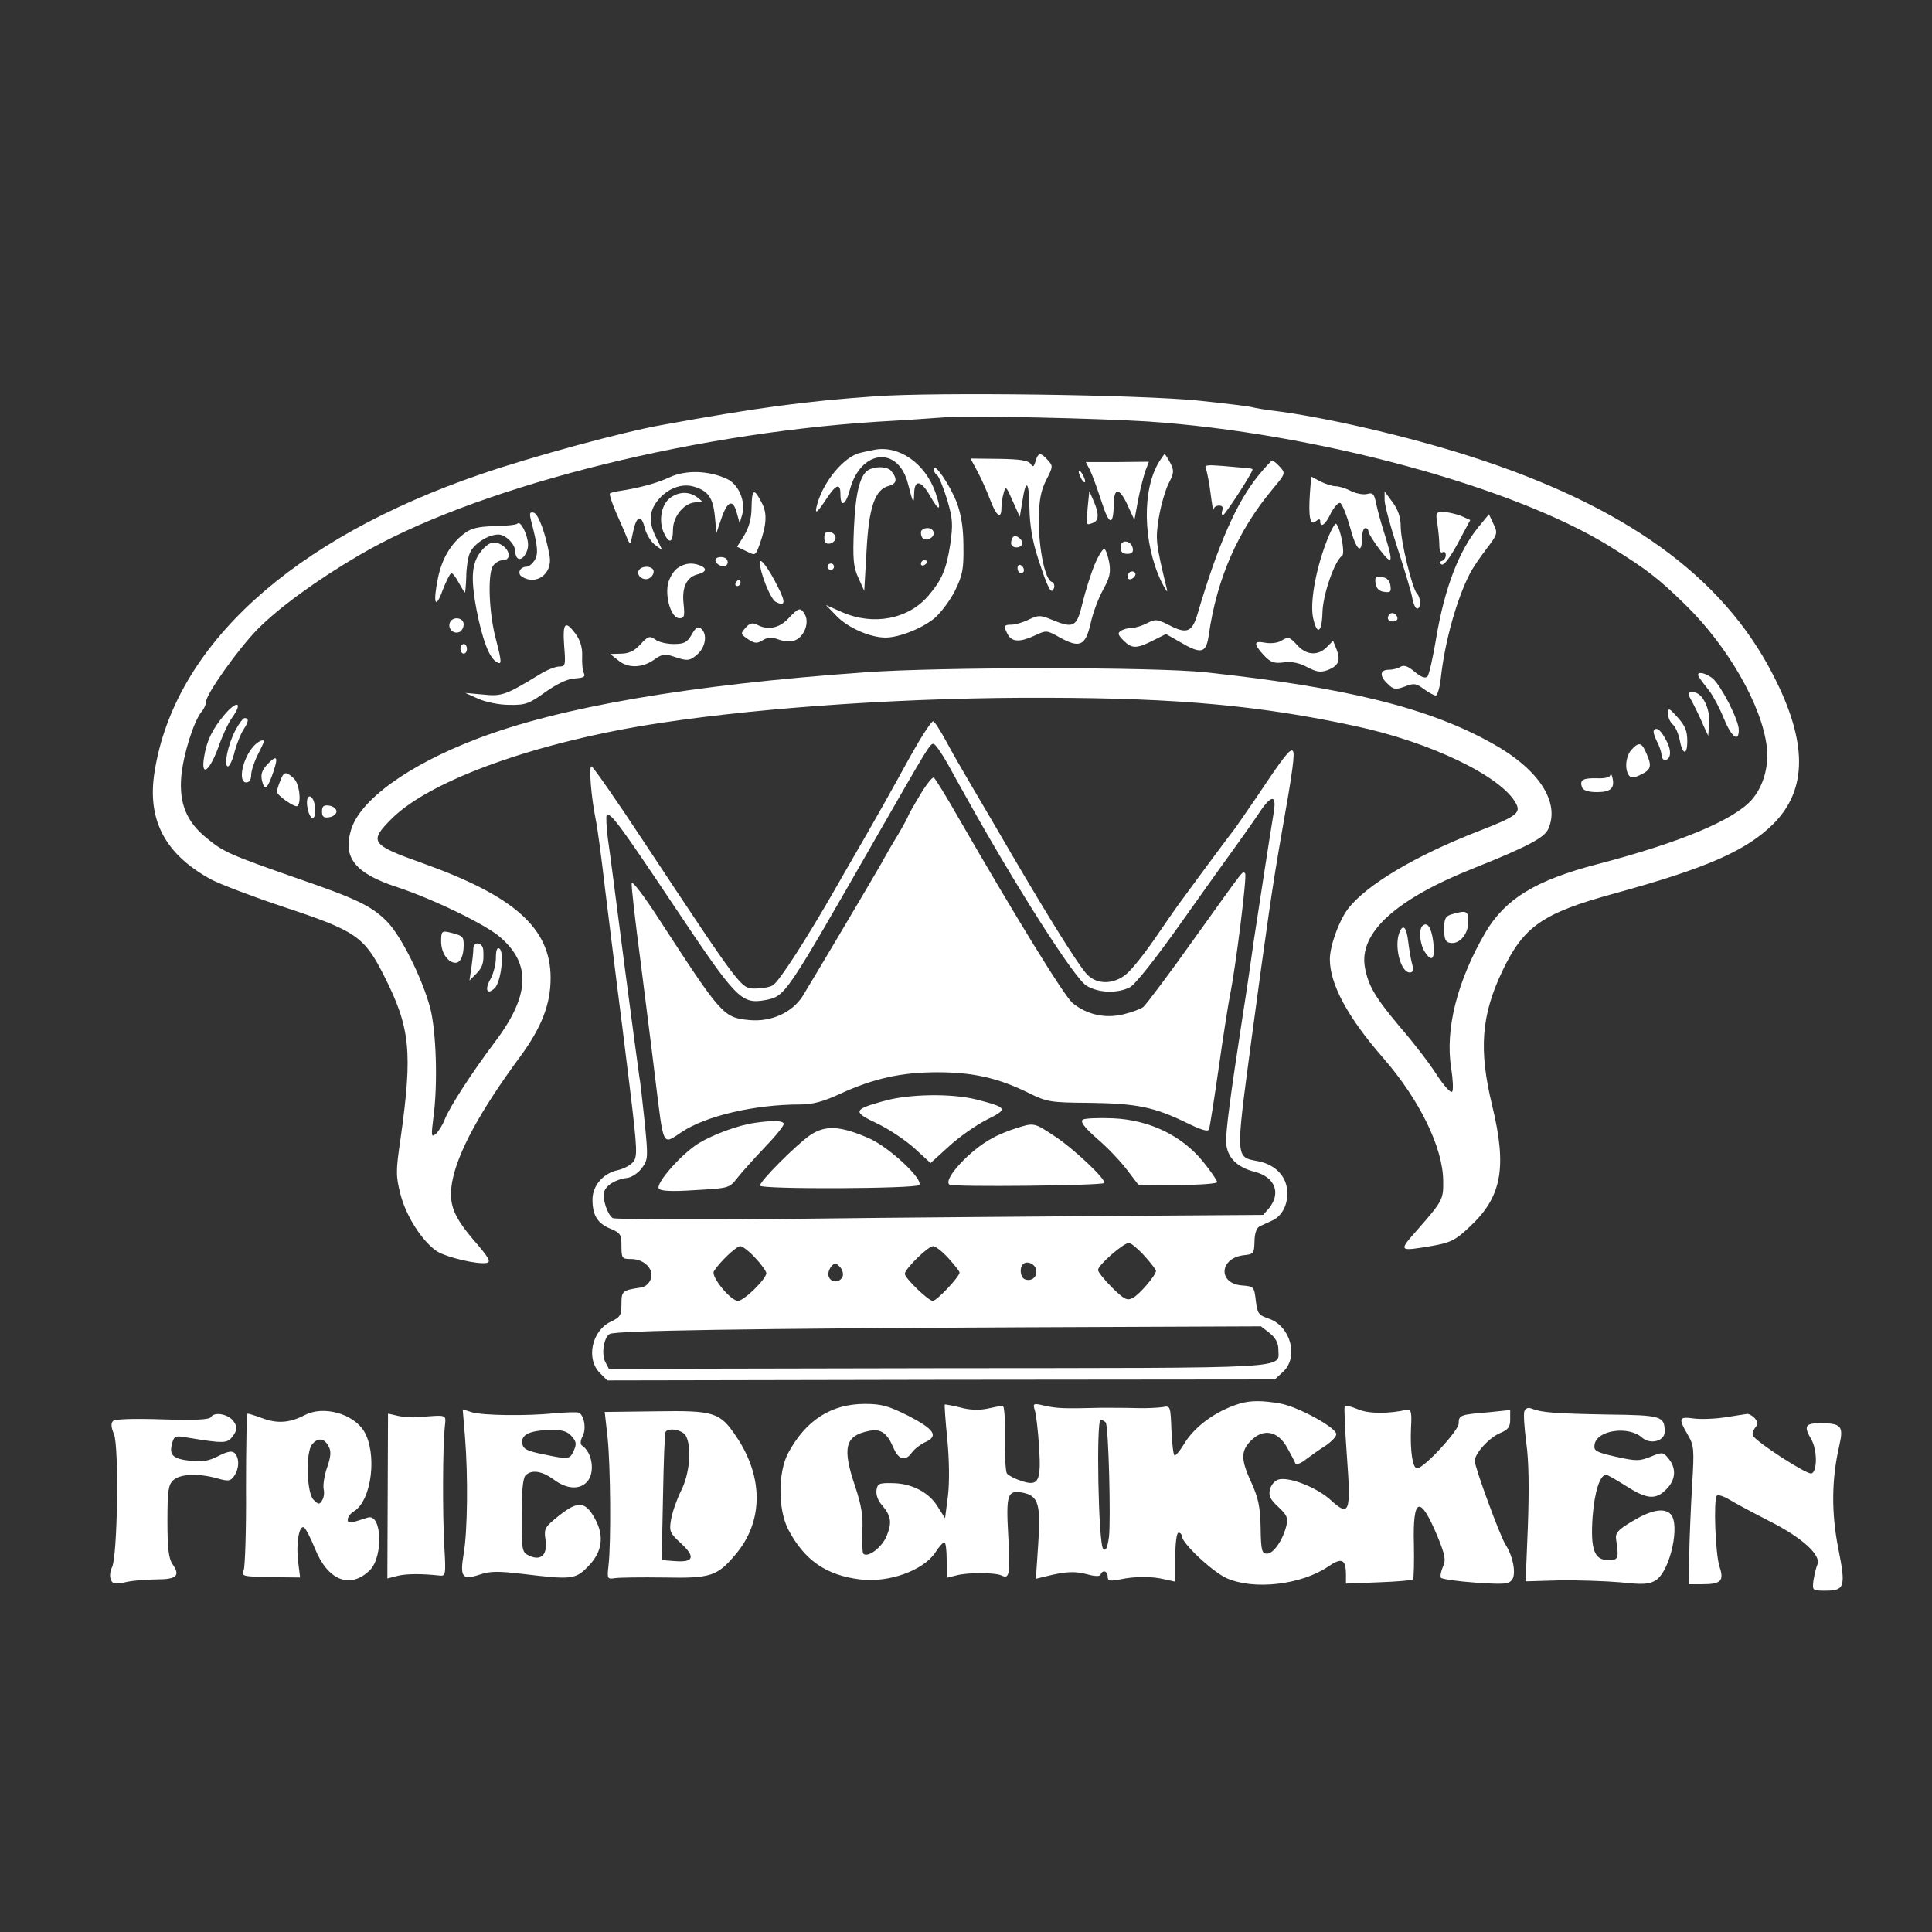 <?xml version="1.0" standalone="no"?>
<!DOCTYPE svg PUBLIC "-//W3C//DTD SVG 20010904//EN" "http://www.w3.org/TR/2001/REC-SVG-20010904/DTD/svg10.dtd">
<svg version="1.0" xmlns="http://www.w3.org/2000/svg"
        width="600pt" height="600pt" viewBox="0 0 600 600"
        preserveAspectRatio="xMidYMid meet">

        <rect x="0" y="0" width="600" height="600" fill="#333333" stroke="none"/>

        <g transform="translate(0,600) scale(0.1,-0.1)"
                fill="#fff" stroke="none">
                <path
                        d="M2715 4769 c-212 -15 -358 -34 -660 -89 -119 -21 -403 -98 -560 -152
-588 -201 -953 -533 -1015 -925 -24 -150 33 -257 177 -335 27 -14 126 -52 222
-84 227 -75 252 -92 314 -215 81 -160 89 -235 51 -505 -15 -101 -15 -116 0
-174 17 -67 68 -146 113 -176 30 -19 128 -42 155 -36 14 3 5 18 -42 72 -63 74
-77 112 -66 178 16 91 87 222 211 390 67 91 95 163 95 245 0 154 -112 254
-397 356 -163 58 -168 67 -96 139 122 121 456 240 835 297 331 50 788 80 1203
78 402 -1 657 -24 950 -87 237 -50 461 -158 504 -243 14 -28 -1 -39 -114 -83
-197 -76 -352 -168 -409 -243 -28 -37 -56 -115 -56 -156 0 -77 55 -180 166
-307 113 -130 185 -278 186 -381 1 -58 -2 -63 -80 -152 -60 -68 -60 -68 47
-50 56 10 72 18 114 58 101 93 118 184 71 378 -42 173 -34 280 32 418 66 138
124 179 347 240 288 79 410 133 494 216 107 107 107 255 -1 464 -157 306 -460
524 -941 678 -196 63 -456 123 -615 142 -25 3 -52 8 -60 10 -8 3 -85 12 -170
21 -179 18 -813 27 -1005 13z m850 -78 c517 -35 1132 -201 1433 -387 117 -73
150 -98 236 -182 132 -129 238 -313 253 -442 7 -60 -11 -123 -47 -164 -56 -63
-223 -133 -480 -200 -191 -50 -285 -107 -347 -212 -87 -149 -126 -301 -106
-422 5 -34 7 -66 3 -72 -4 -6 -25 17 -48 52 -22 35 -73 101 -112 146 -79 94
-100 129 -111 187 -20 108 96 213 341 310 160 64 216 93 228 120 38 83 -29
186 -173 266 -198 111 -454 174 -890 221 -155 17 -829 17 -1060 0 -546 -39
-948 -108 -1205 -207 -212 -81 -363 -190 -390 -283 -26 -85 13 -134 140 -176
113 -37 281 -118 325 -158 96 -84 90 -182 -21 -328 -67 -89 -138 -198 -153
-237 -7 -18 -20 -38 -28 -45 -14 -11 -14 -5 -7 52 14 102 9 267 -10 340 -25
93 -91 225 -135 269 -48 48 -94 70 -283 135 -203 71 -224 80 -276 123 -63 51
-86 108 -79 192 6 67 39 173 64 202 7 8 13 22 13 30 0 23 100 164 160 225 64
65 181 151 314 229 350 206 1009 376 1606 415 91 5 188 12 215 14 74 6 470 -3
630 -13z" />
                <path
                        d="M2715 4603 c-11 -2 -30 -6 -42 -9 -49 -10 -113 -85 -134 -156 -11
-38 -4 -35 27 12 30 46 44 51 44 16 0 -43 16 -36 29 12 33 126 151 139 181 19
16 -62 18 -65 19 -29 1 44 22 41 50 -9 29 -51 36 -46 16 12 -32 90 -113 147
-190 132z" />
                <path
                        d="M3216 4568 c-5 -18 -8 -20 -15 -9 -7 11 -33 15 -98 16 l-89 1 22 -41
c12 -22 29 -61 39 -87 19 -51 35 -63 35 -25 0 12 3 33 7 46 6 23 8 21 28 -25
l22 -49 8 48 c11 73 21 64 22 -21 1 -53 9 -102 27 -157 31 -95 41 -113 49 -92
3 9 0 18 -7 20 -21 8 -40 103 -40 192 1 62 6 90 23 124 21 41 22 44 5 62 -22
25 -30 24 -38 -3z" />
                <path
                        d="M3601 4568 c-55 -87 -52 -252 5 -373 14 -27 21 -39 18 -25 -35 144
-36 155 -25 223 6 37 20 85 30 105 17 33 18 40 5 65 -8 15 -16 27 -17 27 -1 0
-8 -10 -16 -22z" />
                <path
                        d="M3385 4540 c7 -14 23 -58 36 -98 24 -75 37 -77 38 -5 1 50 18 48 42
-4 l22 -48 12 65 c7 36 18 76 23 90 l10 26 -98 -1 -98 0 13 -25z" />
                <path
                        d="M3907 4522 c-67 -83 -124 -212 -189 -432 -16 -53 -33 -60 -88 -31
-36 18 -42 19 -67 6 -15 -8 -37 -15 -48 -15 -11 0 -26 -4 -34 -9 -11 -7 -9
-13 8 -30 26 -26 41 -26 92 0 l40 20 44 -25 c66 -39 81 -35 89 22 25 175 90
324 199 454 39 47 40 48 22 68 -10 11 -21 20 -24 20 -3 -1 -23 -22 -44 -48z" />
                <path
                        d="M3746 4542 c3 -10 10 -44 14 -77 4 -33 8 -54 9 -47 0 6 8 12 17 12
10 0 14 -6 10 -15 -3 -8 -2 -15 2 -15 6 0 92 132 92 142 0 2 -8 4 -17 5 -10 0
-44 3 -76 6 -52 4 -58 3 -51 -11z" />
                <path
                        d="M2702 4543 c-30 -12 -45 -68 -50 -183 -4 -96 -2 -121 14 -155 l18
-40 7 122 c7 137 26 193 69 204 25 6 28 22 8 46 -10 13 -42 16 -66 6z" />
                <path
                        d="M2900 4543 c0 -6 4 -15 10 -18 5 -3 19 -37 31 -75 18 -62 19 -77 10
-141 -12 -77 -26 -110 -67 -158 -62 -74 -172 -95 -269 -52 l-50 22 34 -35 c35
-36 104 -66 151 -66 42 0 113 28 152 60 20 17 49 56 64 86 24 49 27 68 26 138
0 56 -7 99 -21 136 -21 54 -70 126 -71 103z" />
                <path
                        d="M2080 4518 c-41 -19 -97 -34 -158 -43 -13 -2 -26 -5 -28 -8 -2 -2 6
-28 19 -58 13 -30 29 -65 34 -79 10 -24 11 -23 19 18 11 52 26 56 37 10 5 -18
19 -41 31 -50 l23 -17 -18 37 c-25 48 -24 83 3 117 29 37 74 55 112 44 45 -13
60 -34 66 -92 l5 -52 15 44 c19 56 36 62 48 19 l9 -33 8 27 c11 42 -11 94 -48
111 -57 26 -127 28 -177 5z" />
                <path
                        d="M3350 4535 c0 -5 5 -17 10 -25 5 -8 10 -10 10 -5 0 6 -5 17 -10 25
-5 8 -10 11 -10 5z" />
                <path
                        d="M4068 4467 c-5 -73 1 -101 18 -86 10 8 14 8 14 0 0 -22 17 -10 33 25
10 19 23 34 29 32 6 -2 20 -37 31 -76 19 -72 37 -87 37 -31 0 16 5 29 10 29 6
0 10 -5 10 -11 0 -5 16 -31 35 -56 40 -52 43 -42 16 45 -11 34 -23 78 -27 97
-6 31 -10 36 -28 31 -12 -3 -34 1 -50 9 -16 8 -37 15 -48 15 -10 0 -32 7 -48
15 l-28 15 -4 -53z" />
                <path
                        d="M2334 4425 c0 -35 -8 -63 -23 -88 l-22 -35 29 -14 c28 -14 28 -14 41
21 22 62 24 97 7 129 -24 47 -31 45 -32 -13z" />
                <path
                        d="M2083 4455 c-28 -19 -38 -68 -23 -106 17 -39 30 -37 30 6 0 42 36 85
72 85 22 1 22 1 4 15 -25 19 -56 19 -83 0z" />
                <path d="M3378 4425 c-5 -58 -6 -57 16 -49 19 7 20 28 2 69 l-13 30 -5 -50z" />
                <path
                        d="M4300 4447 c0 -15 18 -82 40 -149 22 -68 43 -137 46 -155 3 -18 10
-33 15 -33 12 0 12 33 0 46 -15 14 -51 163 -51 209 0 28 -8 52 -25 75 l-25 34
0 -27z" />
                <path
                        d="M1652 4373 c18 -72 20 -91 9 -112 -7 -11 -18 -21 -26 -21 -20 0 -30
-21 -14 -31 44 -28 95 9 86 63 -12 70 -35 133 -50 136 -13 3 -14 -3 -5 -35z" />
                <path
                        d="M4464 4373 c3 -21 6 -51 6 -66 0 -16 4 -26 10 -22 6 3 10 0 10 -9 0
-8 -5 -16 -12 -18 -9 -3 -9 -6 -1 -11 7 -4 26 21 50 65 l39 73 -29 13 c-16 6
-41 12 -54 12 -24 0 -25 -2 -19 -37z" />
                <path
                        d="M4592 4364 c-61 -74 -106 -191 -132 -347 -10 -60 -22 -113 -27 -118
-7 -7 -21 -1 -40 15 -20 17 -33 22 -44 15 -8 -5 -24 -9 -36 -9 -29 0 -29 -21
-2 -45 17 -17 24 -17 52 -7 28 11 35 10 59 -8 15 -11 32 -20 37 -20 5 0 13 26
16 58 13 114 50 244 90 321 8 16 31 50 51 76 35 46 36 49 22 78 l-14 30 -32
-39z" />
                <path
                        d="M1607 4374 c-3 -4 -35 -7 -71 -8 -48 -1 -72 -6 -93 -22 -42 -31 -71
-79 -83 -140 -16 -78 -8 -100 15 -36 11 28 23 52 27 52 4 0 14 -13 23 -30 9
-16 17 -30 19 -30 1 0 3 21 4 48 0 26 5 60 11 74 11 28 56 58 89 58 22 0 52
-30 52 -52 0 -8 3 -18 7 -21 12 -12 33 15 33 42 -1 30 -23 75 -33 65z" />
                <path
                        d="M4117 4311 c-32 -86 -49 -184 -39 -230 12 -55 27 -47 29 16 1 56 38
162 61 177 10 6 -4 83 -18 99 -4 5 -19 -24 -33 -62z" />
                <path d="M2860 4347 c0 -19 10 -27 26 -20 21 8 17 33 -6 33 -11 0 -20 -6 -20
-13z" />
                <path
                        d="M2560 4330 c0 -15 5 -20 18 -18 9 2 17 10 17 18 0 8 -8 16 -17 18
-13 2 -18 -3 -18 -18z" />
                <path d="M3147 4333 c-4 -3 -7 -12 -7 -20 0 -15 26 -18 34 -4 7 11 -18 33 -27
24z" />
                <path
                        d="M1501 4296 c-36 -38 -41 -84 -21 -190 18 -92 39 -148 61 -161 18 -12
18 -3 -1 70 -21 78 -26 196 -10 226 6 10 20 19 30 19 34 0 22 42 -16 54 -14 4
-27 -1 -43 -18z" />
                <path d="M3480 4301 c0 -15 6 -21 21 -21 14 0 19 5 17 17 -5 26 -38 29 -38 4z" />
                <path
                        d="M3400 4248 c-12 -29 -29 -83 -38 -120 -18 -76 -27 -81 -97 -52 -34
14 -40 14 -70 0 -18 -9 -42 -16 -54 -16 -24 0 -25 -4 -11 -31 13 -23 38 -24
85 -2 34 16 36 16 75 -6 63 -35 81 -27 97 43 7 33 25 80 39 105 20 36 24 53
19 83 -4 21 -10 40 -15 43 -4 3 -18 -19 -30 -47z" />
                <path d="M2222 4258 c7 -19 38 -22 38 -4 0 10 -9 16 -21 16 -12 0 -19 -5 -17
-12z" />
                <path d="M2360 4254 c-1 -30 33 -115 49 -123 30 -16 32 -2 6 48 -27 54 -54 91
-55 75z" />
                <path
                        d="M2860 4249 c0 -5 5 -7 10 -4 6 3 10 8 10 11 0 2 -4 4 -10 4 -5 0 -10
-5 -10 -11z" />
                <path
                        d="M2103 4235 c-12 -9 -25 -31 -29 -50 -8 -45 12 -105 36 -105 15 0 17
6 13 44 -6 51 9 83 42 92 29 7 32 19 9 28 -26 10 -48 7 -71 -9z" />
                <path
                        d="M2570 4240 c0 -5 5 -10 10 -10 6 0 10 5 10 10 0 6 -4 10 -10 10 -5 0
-10 -4 -10 -10z" />
                <path
                        d="M3160 4236 c0 -9 5 -16 10 -16 6 0 10 4 10 9 0 6 -4 13 -10 16 -5 3
-10 -1 -10 -9z" />
                <path d="M1984 4229 c-9 -15 12 -33 30 -26 9 4 16 13 16 22 0 17 -35 21 -46 4z" />
                <path d="M3505 4219 c-10 -15 3 -25 16 -12 7 7 7 13 1 17 -6 3 -14 1 -17 -5z" />
                <path
                        d="M4272 4188 c2 -15 11 -24 26 -26 20 -3 23 0 20 20 -2 15 -11 24 -26
26 -20 3 -23 0 -20 -20z" />
                <path
                        d="M2285 4190 c-3 -5 -1 -10 4 -10 6 0 11 5 11 10 0 6 -2 10 -4 10 -3 0
-8 -4 -11 -10z" />
                <path
                        d="M2448 4079 c-28 -30 -64 -37 -97 -19 -14 7 -23 5 -36 -10 -16 -18
-15 -19 8 -35 21 -14 29 -14 46 -3 15 9 28 10 49 2 16 -6 38 -7 50 -3 29 11
46 54 32 80 -14 24 -19 23 -52 -12z" />
                <path d="M4316 4093 c-11 -11 -6 -23 9 -23 8 0 15 4 15 9 0 13 -16 22 -24 14z" />
                <path d="M1397 4066 c-7 -18 11 -36 29 -29 8 3 14 14 14 24 0 22 -35 26 -43 5z" />
                <path
                        d="M1752 3995 c5 -61 4 -65 -16 -65 -11 0 -39 -11 -61 -25 -105 -64
-117 -68 -174 -62 l-56 5 40 -18 c22 -10 65 -19 96 -19 50 -1 62 3 113 40 37
26 69 41 91 42 27 2 34 5 28 17 -4 8 -6 32 -5 53 1 26 -6 48 -20 68 -33 44
-41 36 -36 -36z" />
                <path
                        d="M2148 4029 c-14 -24 -23 -29 -56 -29 -21 0 -47 6 -57 14 -17 12 -22
11 -46 -15 -19 -21 -37 -29 -61 -29 l-33 -1 24 -19 c30 -26 75 -25 112 1 25
18 34 19 61 10 43 -15 51 -14 76 9 24 23 29 62 9 78 -9 8 -17 3 -29 -19z" />
                <path
                        d="M3977 4009 c-11 -6 -32 -8 -48 -5 -36 7 -37 -3 -4 -39 22 -23 32 -26
63 -22 25 3 48 -2 72 -15 29 -15 41 -17 63 -9 34 13 41 30 28 64 l-11 27 -20
-20 c-27 -27 -62 -25 -90 5 -26 28 -28 29 -53 14z" />
                <path
                        d="M1430 3985 c0 -8 5 -15 10 -15 6 0 10 7 10 15 0 8 -4 15 -10 15 -5 0
-10 -7 -10 -15z" />
                <path
                        d="M5276 3898 c4 -7 19 -27 32 -43 13 -17 33 -55 45 -85 24 -59 47 -77
47 -37 0 31 -54 136 -81 160 -25 20 -54 23 -43 5z" />
                <path
                        d="M5259 3813 c11 -21 25 -51 32 -68 l14 -30 3 37 c4 46 -21 98 -49 98
-20 0 -20 0 0 -37z" />
                <path
                        d="M696 3779 c-37 -44 -54 -80 -62 -129 -11 -65 16 -47 44 29 12 35 31
76 42 91 36 50 16 57 -24 9z" />
                <path
                        d="M5180 3784 c0 -12 7 -27 15 -34 8 -7 17 -27 21 -46 9 -49 24 -52 24
-5 0 31 -7 48 -30 73 -27 30 -29 31 -30 12z" />
                <path
                        d="M731 3732 c-24 -46 -37 -112 -23 -112 5 0 15 21 21 47 7 25 19 55 27
67 16 24 18 36 4 36 -5 0 -18 -17 -29 -38z" />
                <path
                        d="M5137 3733 c-4 -3 0 -18 8 -34 8 -15 15 -35 15 -44 0 -8 5 -15 10
-15 19 0 22 28 6 58 -17 33 -30 45 -39 35z" />
                <path
                        d="M787 3682 c-34 -38 -49 -112 -22 -112 9 0 15 9 15 23 0 12 9 40 20
62 11 22 20 41 20 42 0 9 -19 1 -33 -15z" />
                <path
                        d="M5067 3672 c-18 -20 -22 -59 -9 -79 7 -10 14 -10 35 0 34 16 38 26
21 65 -15 37 -24 39 -47 14z" />
                <path d="M830 3626 c-17 -19 -21 -31 -16 -52 8 -31 17 -24 35 29 16 48 11 54
-19 23z" />
                <path
                        d="M870 3574 c-6 -14 -10 -29 -10 -33 0 -11 57 -51 64 -44 13 14 5 71
-12 86 -25 23 -31 21 -42 -9z" />
                <path
                        d="M5001 3593 c-1 -7 -16 -11 -41 -10 -44 1 -55 -5 -47 -28 4 -10 20
-15 47 -15 43 0 56 13 47 47 -3 10 -5 13 -6 6z" />
                <path d="M956 3522 c-8 -14 3 -62 15 -62 11 0 11 41 0 59 -6 9 -11 10 -15 3z" />
                <path
                        d="M1000 3480 c0 -16 5 -21 23 -18 12 2 22 10 22 18 0 8 -10 16 -22 18
-18 3 -23 -2 -23 -18z" />
                <path
                        d="M4510 3161 c-21 -6 -25 -13 -25 -46 0 -31 4 -41 18 -43 29 -6 57 27
57 65 0 34 -5 37 -50 24z" />
                <path d="M4417 3124 c-12 -13 -7 -59 9 -82 22 -32 31 -20 25 34 -6 45 -19 63
-34 48z" />
                <path
                        d="M4346 3104 c-17 -43 4 -124 32 -124 11 0 13 7 7 28 -4 15 -9 46 -12
70 -5 43 -16 54 -27 26z" />
                <path
                        d="M1370 3076 c0 -35 21 -66 45 -66 15 0 25 22 25 55 0 27 -3 29 -42 39
-26 6 -28 4 -28 -28z" />
                <path
                        d="M1470 3053 c0 -10 -3 -36 -6 -58 l-6 -40 20 20 c21 21 25 34 23 73
-1 26 -31 31 -31 5z" />
                <path
                        d="M1540 3025 c0 -20 -8 -50 -17 -66 -19 -33 -10 -51 14 -27 19 20 30
112 14 122 -7 5 -11 -5 -11 -29z" />
                <path
                        d="M2857 3703 c-19 -32 -51 -89 -72 -128 -21 -38 -63 -113 -93 -165 -30
-52 -73 -126 -95 -165 -89 -156 -179 -296 -197 -305 -10 -6 -35 -10 -54 -10
-45 0 -40 -7 -344 452 -86 131 -161 238 -165 238 -9 0 -1 -95 13 -165 5 -22
18 -119 29 -215 12 -96 28 -227 36 -290 8 -63 27 -211 41 -328 24 -198 24
-215 9 -232 -9 -10 -29 -20 -46 -24 -45 -9 -79 -48 -79 -91 0 -49 15 -74 56
-91 31 -13 34 -18 34 -54 0 -38 2 -40 30 -40 41 0 72 -32 61 -62 -4 -13 -17
-24 -27 -26 -62 -9 -64 -11 -64 -52 0 -35 -4 -41 -34 -55 -58 -28 -77 -115
-33 -159 l23 -23 1036 2 1037 1 26 24 c49 46 23 142 -45 165 -32 11 -35 16
-40 56 -5 43 -6 44 -43 47 -76 6 -70 86 7 94 29 3 31 6 32 42 0 24 6 42 15 47
8 4 26 12 41 19 34 16 52 59 44 104 -8 41 -42 71 -90 80 -69 13 -69 5 -21 366
49 365 68 497 95 650 35 197 42 251 35 258 -8 8 -26 -14 -112 -143 -38 -55
-70 -102 -73 -105 -4 -4 -91 -121 -167 -225 -12 -16 -47 -67 -78 -112 -31 -45
-70 -94 -87 -108 -38 -32 -90 -34 -121 -2 -25 24 -123 182 -237 377 -40 69
-94 161 -120 205 -26 44 -63 108 -81 142 -19 35 -37 63 -41 63 -4 0 -22 -26
-41 -57z m86 -75 c19 -35 46 -83 60 -108 150 -270 334 -559 371 -581 37 -23
96 -25 135 -5 17 9 81 90 161 203 73 103 150 211 170 238 20 28 50 70 66 94
41 63 59 66 50 10 -14 -84 -46 -295 -62 -399 -8 -58 -23 -161 -34 -230 -39
-253 -54 -366 -52 -400 3 -44 33 -75 88 -89 63 -16 83 -65 46 -112 l-19 -22
-439 -3 c-241 -2 -693 -5 -1004 -9 -311 -3 -570 -2 -577 2 -17 12 -32 58 -27
81 6 21 36 40 73 44 13 2 33 15 44 30 20 26 20 33 9 145 -7 65 -14 129 -17
143 -2 14 -23 169 -46 345 -23 176 -45 351 -51 389 -5 38 -6 71 -4 74 11 11
40 -28 211 -284 192 -287 207 -303 281 -290 64 13 59 6 354 521 152 265 158
275 169 275 5 0 25 -28 44 -62z m611 -1528 c20 -22 36 -43 36 -47 0 -13 -51
-73 -72 -84 -18 -9 -26 -5 -64 32 -24 24 -44 49 -44 55 0 15 79 84 96 84 6 0
28 -18 48 -40z m-1208 -7 c19 -20 34 -42 34 -47 -1 -19 -70 -86 -88 -86 -23 0
-85 76 -75 92 19 30 69 77 82 78 7 0 29 -17 47 -37z m599 0 c19 -21 35 -41 35
-45 0 -13 -71 -88 -83 -88 -14 0 -87 71 -87 84 0 15 72 86 88 86 7 0 29 -17
47 -37z m-328 -57 c-8 -20 -36 -21 -43 -1 -4 8 0 22 7 31 11 13 14 13 27 0 8
-8 12 -22 9 -30z m601 20 c4 -21 -14 -37 -35 -29 -14 5 -18 35 -6 47 12 12 38
1 41 -18z m725 -196 c18 -14 27 -31 27 -50 0 -62 67 -58 -1054 -59 l-1025 -2
-11 21 c-13 24 -5 76 13 87 16 11 428 17 1292 21 l731 3 27 -21z" />
                <path
                        d="M2856 3529 c-20 -33 -36 -62 -36 -64 0 -2 -14 -28 -31 -57 -18 -29
-41 -69 -51 -88 -32 -56 -219 -371 -245 -413 -33 -52 -98 -81 -165 -75 -82 8
-86 13 -283 316 -44 68 -81 117 -83 109 -2 -8 11 -119 28 -248 16 -129 37
-290 45 -359 27 -218 21 -206 83 -165 76 50 226 85 368 85 37 0 72 9 125 34
103 47 189 66 300 66 109 0 186 -17 279 -62 62 -31 71 -32 195 -33 145 -2 199
-13 298 -61 47 -23 69 -30 72 -21 2 7 16 93 30 192 14 99 30 200 35 225 18 88
53 370 47 377 -9 8 7 28 -158 -202 -78 -110 -150 -205 -158 -212 -9 -7 -37
-17 -62 -23 -57 -14 -114 -1 -158 35 -27 23 -176 266 -356 578 -37 65 -71 120
-75 122 -4 3 -24 -22 -44 -56z" />
                <path
                        d="M2742 2580 c-93 -26 -95 -33 -16 -70 37 -18 89 -53 116 -78 l48 -44
56 51 c31 29 84 66 117 83 69 34 67 38 -29 63 -78 20 -213 18 -292 -5z" />
                <path
                        d="M3363 2523 c-9 -6 4 -24 45 -60 32 -27 73 -71 92 -96 l35 -46 123 -1
c67 0 122 4 122 9 0 5 -20 34 -45 65 -66 80 -166 128 -278 133 -45 2 -88 0
-94 -4z" />
                <path
                        d="M2345 2513 c-51 -7 -128 -35 -176 -64 -54 -34 -133 -124 -123 -140 5
-8 38 -10 113 -5 105 6 106 6 131 38 14 18 53 61 87 97 34 35 60 68 57 72 -5
9 -33 10 -89 2z" />
                <path
                        d="M3155 2496 c-22 -7 -55 -20 -72 -30 -70 -36 -157 -131 -134 -145 12
-8 473 -3 480 5 9 9 -95 107 -153 145 -65 43 -64 43 -121 25z" />
                <path
                        d="M2515 2474 c-43 -30 -155 -142 -155 -156 0 -12 487 -10 495 2 12 19
-93 116 -154 144 -91 40 -138 43 -186 10z" />
                <path
                        d="M3850 1641 c-75 -23 -142 -72 -175 -129 -11 -18 -23 -32 -27 -32 -4
0 -8 35 -10 78 -3 76 -3 77 -28 72 -14 -2 -50 -4 -80 -3 -30 1 -80 1 -110 1
-119 -3 -136 -2 -174 6 -38 9 -39 8 -32 -15 4 -13 10 -65 13 -114 7 -107 -2
-123 -58 -103 -19 6 -37 16 -42 22 -4 6 -7 56 -6 111 1 55 -2 100 -7 99 -5 0
-27 -4 -49 -9 -25 -5 -55 -4 -83 4 -25 6 -46 10 -48 9 -1 -2 2 -51 8 -108 6
-64 7 -132 2 -175 l-9 -70 -23 36 c-27 45 -82 73 -142 73 -40 1 -45 -2 -48
-22 -2 -14 5 -33 16 -45 29 -34 33 -54 16 -96 -14 -36 -59 -70 -73 -56 -3 4
-4 35 -3 69 3 47 -3 82 -22 139 -41 121 -32 158 42 173 38 8 57 -6 77 -53 16
-37 37 -42 57 -14 8 11 26 25 41 32 43 19 29 40 -52 82 -62 31 -84 37 -135 37
-105 0 -184 -51 -239 -154 -31 -60 -31 -174 1 -236 50 -95 117 -142 223 -155
90 -11 197 28 234 84 11 17 23 31 28 31 4 0 7 -25 7 -55 l0 -55 28 7 c35 10
122 10 143 0 24 -12 27 5 20 127 -7 126 -2 140 47 130 47 -10 55 -37 46 -163
l-7 -104 29 7 c63 16 92 17 130 7 25 -7 40 -7 42 -1 6 16 22 11 22 -6 0 -14 6
-15 38 -9 48 10 99 10 140 0 l32 -7 0 76 c0 44 4 76 10 76 6 0 10 -5 10 -10 0
-22 95 -111 139 -131 85 -38 232 -21 316 36 42 29 55 23 55 -26 l0 -27 102 4
c55 2 104 6 106 9 3 3 4 52 3 109 -4 148 19 155 74 23 23 -57 26 -72 16 -93
-6 -14 -9 -29 -6 -34 3 -4 51 -11 107 -15 89 -6 103 -5 114 9 13 19 3 73 -21
110 -17 27 -95 239 -95 259 0 23 45 73 80 87 24 10 30 19 30 41 l0 30 -67 -7
c-88 -7 -93 -9 -93 -35 0 -22 -108 -139 -129 -139 -14 0 -22 53 -19 125 3 49
0 59 -12 57 -57 -13 -119 -13 -152 1 -21 9 -40 13 -42 9 -2 -4 1 -74 7 -155
13 -176 8 -189 -51 -135 -43 39 -130 73 -162 63 -11 -3 -23 -17 -26 -31 -5
-19 1 -31 26 -54 27 -25 31 -35 25 -58 -11 -45 -40 -87 -60 -87 -16 0 -19 9
-20 80 -1 64 -7 92 -28 139 -34 73 -34 100 -2 132 39 39 83 30 112 -21 12 -22
24 -44 26 -50 2 -5 17 0 33 13 16 12 44 32 62 43 17 12 32 27 32 35 0 20 -116
84 -173 95 -57 10 -92 10 -127 0z m-416 -59 c9 -14 16 -303 10 -355 -5 -35
-10 -45 -18 -37 -15 15 -22 400 -8 400 6 0 13 -4 16 -8z" />
                <path
                        d="M4734 1617 c-3 -8 0 -52 6 -98 8 -56 9 -143 5 -257 l-7 -173 103 3
c57 1 143 -2 191 -6 73 -8 91 -6 111 7 44 29 76 174 45 205 -20 20 -60 13
-118 -22 -46 -27 -54 -37 -51 -57 9 -60 7 -64 -24 -64 -44 0 -56 32 -49 135 6
78 23 130 42 130 4 0 32 -16 62 -35 64 -41 92 -44 125 -10 29 29 32 64 7 95
-17 21 -19 21 -56 6 -35 -14 -44 -14 -108 0 -61 14 -69 18 -66 37 6 46 106 60
148 22 25 -22 70 -11 70 19 -1 48 -9 51 -177 53 -161 3 -205 6 -235 18 -12 5
-20 2 -24 -8z" />
                <path
                        d="M948 1606 c-46 -24 -83 -28 -129 -12 -24 9 -47 16 -50 16 -3 0 -5
-105 -5 -232 1 -128 -3 -242 -7 -254 -8 -19 -5 -20 84 -22 l91 -1 -6 48 c-7
54 2 113 17 108 5 -1 21 -31 35 -66 40 -100 110 -127 171 -67 42 43 37 177 -7
163 -58 -19 -62 -19 -62 -6 0 8 9 20 20 26 55 35 72 180 30 249 -34 54 -125
79 -182 50z m72 -97 c9 -15 8 -31 -4 -66 -9 -25 -13 -55 -11 -67 3 -11 1 -28
-5 -36 -8 -13 -11 -13 -26 2 -22 21 -25 148 -5 172 18 22 38 20 51 -5z" />
                <path
                        d="M1444 1539 c10 -123 8 -295 -4 -364 -12 -73 -5 -83 50 -65 32 11 58
11 134 2 148 -18 163 -17 200 21 46 45 54 95 24 150 -30 55 -53 57 -112 10
-44 -35 -47 -40 -42 -74 7 -47 -13 -67 -49 -51 -24 11 -25 14 -25 125 0 75 4
117 12 125 19 19 51 14 88 -13 40 -30 80 -32 103 -7 26 28 17 92 -16 113 -5 4
-5 14 2 28 13 23 5 67 -12 74 -7 2 -40 1 -74 -2 -89 -9 -223 -7 -257 3 l-29 9
7 -84z m331 1 c15 -17 16 -24 7 -45 -13 -28 -15 -28 -97 -11 -49 10 -61 16
-63 34 -4 27 24 40 89 41 34 1 51 -4 64 -19z" />
                <path
                        d="M1887 1535 c9 -88 11 -324 3 -395 -5 -43 -4 -45 20 -41 14 2 82 3
152 2 145 -3 165 4 221 70 88 102 89 241 4 367 -51 76 -68 82 -250 79 l-159
-2 9 -80z m243 6 c19 -36 12 -118 -15 -171 -13 -26 -27 -66 -31 -89 -6 -37 -4
-42 32 -75 45 -42 38 -59 -22 -54 l-39 3 4 195 c2 107 5 198 8 203 9 15 53 6
63 -12z" />
                <path
                        d="M655 1599 c-6 -8 -47 -10 -151 -7 -89 3 -147 1 -153 -5 -7 -7 -6 -20
3 -41 16 -39 11 -379 -6 -413 -6 -12 -8 -29 -4 -38 5 -14 13 -16 44 -9 20 5
64 9 96 9 65 0 77 11 52 47 -12 17 -16 49 -16 134 0 95 3 113 18 127 21 20 79
22 136 6 35 -10 42 -9 53 7 16 22 17 56 2 71 -8 8 -22 6 -51 -9 -29 -15 -51
-19 -84 -15 -56 6 -69 17 -60 52 6 25 10 27 44 21 121 -20 128 -19 146 5 13
20 14 26 2 44 -15 23 -60 32 -71 14z" />
                <path
                        d="M1204 1354 l-1 -256 31 8 c28 7 77 7 131 1 19 -2 20 2 15 88 -6 103
-5 311 1 370 4 44 12 41 -81 34 -19 -2 -48 0 -65 4 l-30 7 -1 -256z" />
                <path
                        d="M5355 1598 c-33 -5 -77 -6 -97 -3 -44 6 -46 0 -17 -50 20 -34 21 -44
14 -158 -4 -67 -8 -164 -9 -215 l-1 -92 40 0 c60 0 70 10 55 55 -13 41 -19
209 -8 220 4 4 22 -2 40 -13 18 -11 74 -41 125 -67 99 -50 160 -105 147 -134
-4 -9 -9 -31 -12 -48 -4 -32 -4 -33 36 -33 61 0 65 11 41 131 -22 111 -21 215
3 319 14 61 7 70 -59 70 -47 0 -52 -9 -28 -50 19 -33 19 -99 1 -106 -13 -5
-168 95 -182 117 -3 6 0 16 6 24 10 12 10 18 0 30 -7 8 -18 14 -24 14 -6 -1
-38 -6 -71 -11z" />
        </g>
</svg>